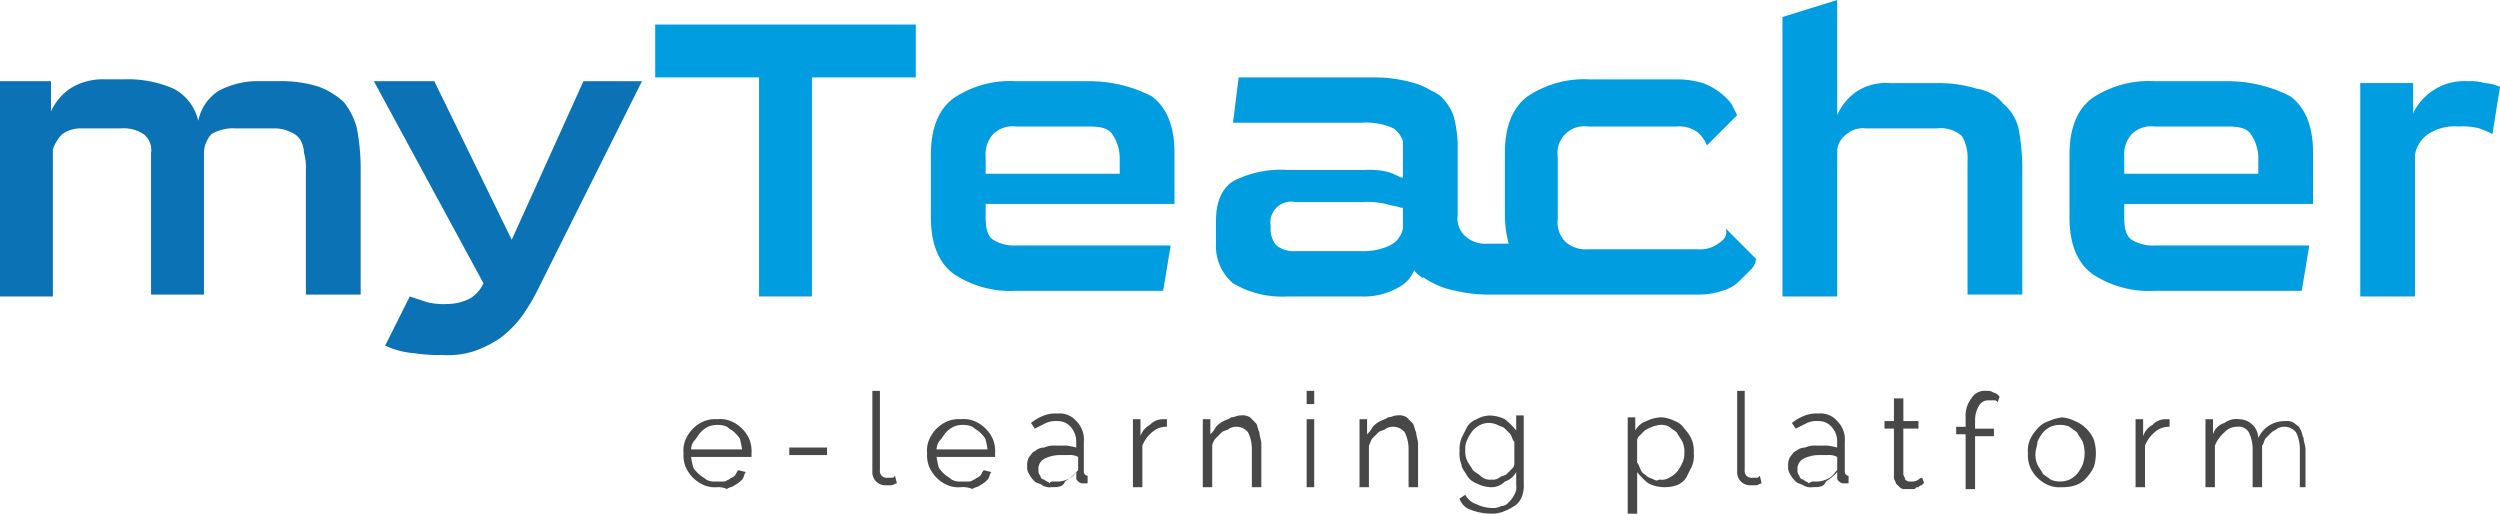 <svg xmlns="http://www.w3.org/2000/svg" width="243.601" height="50.045" viewBox="0 0 243.601 50.045"><defs><style>.a{fill:#0b72b5;}.b{fill:#009ee0;}.c{fill:#494848;}</style></defs><g transform="translate(-14.4 -32.6)"><path class="a" d="M44.206,57.959V45.631a5.094,5.094,0,0,0-.184-1.656,2.659,2.659,0,0,0-.368-1.288,1.837,1.837,0,0,0-.92-.736,3.466,3.466,0,0,0-1.472-.368H37.4a4.175,4.175,0,0,0-2.392.552,2.811,2.811,0,0,0-.736,1.84v13.8H29.119v-13.8a1.938,1.938,0,0,0-.736-1.84,3.537,3.537,0,0,0-2.208-.552H22.312a3.108,3.108,0,0,0-1.84.552,4.006,4.006,0,0,0-.92,1.472V57.959H14.4V36.984h4.968v2.944a5.409,5.409,0,0,1,1.84-2.208,5.884,5.884,0,0,1,3.312-.92h2.024a11.022,11.022,0,0,1,4.784.92,4.722,4.722,0,0,1,2.392,3.128A4.507,4.507,0,0,1,35.743,37.9a8.229,8.229,0,0,1,4.048-.92h1.84a12.231,12.231,0,0,1,3.864.552,7.562,7.562,0,0,1,2.392,1.472,6.722,6.722,0,0,1,1.288,2.576,20.689,20.689,0,0,1,.368,3.68V57.775H44.206Z" transform="translate(0 3.528)"/><path class="a" d="M34.2,36.9h5.888l7.544,15.455L54.623,36.9h5.7L50.207,57.139a18.176,18.176,0,0,1-1.656,2.76,10.543,10.543,0,0,1-2.024,2.024,11.241,11.241,0,0,1-2.576,1.288,8.607,8.607,0,0,1-3.128.368,15.89,15.89,0,0,1-2.76-.184,7.711,7.711,0,0,1-2.76-.736L37.7,57.875l1.656.552a6.9,6.9,0,0,0,2.024.184,4.9,4.9,0,0,0,2.208-.552,3.273,3.273,0,0,0,1.288-1.472Z" transform="translate(16.63 3.612)"/><path class="b" d="M59.219,60.394V39.052H49.1V33.9H74.49v5.152H64.371V60.394H59.219Z" transform="translate(29.144 1.092)"/><g transform="translate(81.004 70.686)"><path class="c" d="M53.912,61.424a2.728,2.728,0,0,1-1.288-.184,3.383,3.383,0,0,1-1.84-1.84,3.131,3.131,0,0,1-.184-1.288,2.728,2.728,0,0,1,.184-1.288,3.383,3.383,0,0,1,1.84-1.84,3.131,3.131,0,0,1,1.288-.184,2.728,2.728,0,0,1,1.288.184,3.383,3.383,0,0,1,1.84,1.84,3.131,3.131,0,0,1,.184,1.288v.368H51.336a7.969,7.969,0,0,0,.184.92c0,.184.368.552.552.736s.552.368.736.552a1.659,1.659,0,0,0,.92.184h.736c.368,0,.368-.184.552-.184.184-.184.368-.184.552-.368s.184-.368.368-.552l.736.184c-.184.184-.184.552-.368.736a2.54,2.54,0,0,1-.736.552c-.184.184-.552.184-.736.368A2,2,0,0,0,53.912,61.424Zm2.392-3.68a7.969,7.969,0,0,0-.184-.92c0-.184-.368-.552-.552-.736s-.552-.368-.736-.552a2.392,2.392,0,0,0-1.84,0,2.54,2.54,0,0,0-.736.552c-.184.184-.368.552-.552.736a1.405,1.405,0,0,0-.368.92Z" transform="translate(-50.6 -52.04)"/><path class="c" d="M56.2,57.036V56.3h3.68v.736Z" transform="translate(-45.897 -50.78)"/><path class="c" d="M60.6,53.3h.736v7.728a.65.65,0,0,0,.736.736h.368c.184,0,.184,0,.368-.184l.184.736c-.184,0-.368.184-.552.184h-.552A1.258,1.258,0,0,1,60.6,61.212Z" transform="translate(-42.201 -53.3)"/><path class="c" d="M66.812,61.424a2.728,2.728,0,0,1-1.288-.184,3.383,3.383,0,0,1-1.84-1.84,3.131,3.131,0,0,1-.184-1.288,2.728,2.728,0,0,1,.184-1.288,3.383,3.383,0,0,1,1.84-1.84,3.131,3.131,0,0,1,1.288-.184,2.728,2.728,0,0,1,1.288.184,3.383,3.383,0,0,1,1.84,1.84,3.131,3.131,0,0,1,.184,1.288v.368h-5.7a7.969,7.969,0,0,0,.184.92c0,.184.368.552.552.736s.552.368.736.552a1.659,1.659,0,0,0,.92.184h.736c.368,0,.368-.184.552-.184.184-.184.368-.184.552-.368s.184-.368.368-.552l.736.184c-.184.184-.184.552-.368.736a2.54,2.54,0,0,1-.736.552c-.184.184-.552.184-.736.368A2.334,2.334,0,0,0,66.812,61.424Zm2.576-3.68a7.969,7.969,0,0,0-.184-.92c0-.184-.368-.552-.552-.736s-.552-.368-.736-.552a2.392,2.392,0,0,0-1.84,0,2.54,2.54,0,0,0-.736.552c-.184.184-.368.552-.552.736a1.405,1.405,0,0,0-.368.92Z" transform="translate(-39.765 -52.04)"/><path class="c" d="M71.192,61.676a1.379,1.379,0,0,1-.92-.184c-.184-.184-.552-.184-.736-.368a2.54,2.54,0,0,1-.552-.736,1.106,1.106,0,0,1-.184-.736,1.659,1.659,0,0,1,.184-.92c.184-.184.368-.552.552-.552a1.405,1.405,0,0,1,.92-.368,2.334,2.334,0,0,1,1.1-.184h1.1a7.969,7.969,0,0,1,.92.184V57.26a2.089,2.089,0,0,0-.552-1.472,1.67,1.67,0,0,0-1.288-.552,2.334,2.334,0,0,0-1.1.184l-1.1.552-.368-.552a4.612,4.612,0,0,1,1.288-.736,3.131,3.131,0,0,1,1.288-.184,2.133,2.133,0,0,1,1.84.736,2.513,2.513,0,0,1,.736,2.024V60.2a.4.4,0,0,0,.368.368v.736H74.32a.676.676,0,0,1-.552-.184c-.184-.184-.184-.184-.184-.368V60.2a4.878,4.878,0,0,1-1.1.92C72.3,61.676,71.744,61.676,71.192,61.676Zm.368-.552a2.334,2.334,0,0,0,1.1-.184,1.837,1.837,0,0,0,.92-.736l.184-.184V58.732a1.659,1.659,0,0,0-.92-.184h-.92a3.466,3.466,0,0,0-1.472.368,1.113,1.113,0,0,0-.552,1.1.676.676,0,0,0,.184.552.4.4,0,0,0,.368.368c.184.184.368.184.552.368C71.008,61.124,71.192,61.124,71.56,61.124Z" transform="translate(-35.314 -52.292)"/><path class="c" d="M77.712,55.536a2.089,2.089,0,0,0-1.472.552,3.3,3.3,0,0,0-.92,1.288v4.048H74.4V54.8h.736v1.656a1.884,1.884,0,0,1,.92-1.1,1.67,1.67,0,0,1,1.288-.552h.368v.736Z" transform="translate(-30.611 -52.04)"/><path class="c" d="M83.8,61.592h-.92v-3.68a3.674,3.674,0,0,0-.368-1.656,1.442,1.442,0,0,0-1.84-.368c-.184.184-.552.184-.736.368l-.552.552a1.4,1.4,0,0,0-.368.736v4.048H78.1V54.968h.736V56.44a2.54,2.54,0,0,0,.552-.736,2.54,2.54,0,0,1,.736-.552c.368-.184.552-.184.736-.368.368,0,.552-.184.92-.184a1.379,1.379,0,0,1,.92.184l.552.552c.184.184.184.552.368.92,0,.368.184.736.184,1.1v4.232Z" transform="translate(-27.503 -52.208)"/><path class="c" d="M83.6,54.588V53.3h.736v1.288Zm0,8.1V56.06h.736v6.624Z" transform="translate(-22.884 -53.3)"/><path class="c" d="M92.1,61.592h-.92v-3.68a3.674,3.674,0,0,0-.368-1.656,1.442,1.442,0,0,0-1.84-.368c-.184.184-.552.184-.736.368l-.552.552c-.184.184-.184.368-.368.736v4.048H86.4V54.968h.736V56.44a2.54,2.54,0,0,0,.552-.736,2.54,2.54,0,0,1,.736-.552c.368-.184.552-.184.736-.368.368,0,.552-.184.92-.184a1.379,1.379,0,0,1,.92.184l.552.552c.184.184.184.552.368.92,0,.368.184.736.184,1.1v4.232Z" transform="translate(-20.532 -52.208)"/><path class="c" d="M94.644,61.592a3.411,3.411,0,0,1-1.288-.368,1.837,1.837,0,0,1-.92-.736c-.184-.368-.552-.736-.552-1.1A2.728,2.728,0,0,1,91.7,58.1a3.131,3.131,0,0,1,.184-1.288l.552-1.1a1.837,1.837,0,0,1,.92-.736,2.659,2.659,0,0,1,1.288-.368,3.466,3.466,0,0,1,1.472.368,6.245,6.245,0,0,1,1.1,1.1V54.6h.736v6.624a3.131,3.131,0,0,1-.184,1.288,1.837,1.837,0,0,1-.736.92,6.125,6.125,0,0,1-1.1.552,3.131,3.131,0,0,1-1.288.184A5.443,5.443,0,0,1,92.8,63.8a1.659,1.659,0,0,1-1.1-1.1l.552-.368a1.884,1.884,0,0,0,1.1.92,3.466,3.466,0,0,0,1.472.368,1.659,1.659,0,0,0,.92-.184.956.956,0,0,0,.736-.368,2.54,2.54,0,0,0,.552-.736,1.379,1.379,0,0,0,.184-.92V60.12a1.884,1.884,0,0,1-1.1.92A1.856,1.856,0,0,1,94.644,61.592Zm.184-.736a1.106,1.106,0,0,0,.736-.184c.184-.184.552-.184.736-.368l.552-.552a.676.676,0,0,0,.184-.552V57.176c-.184-.184-.184-.368-.368-.736l-.552-.552c-.184-.184-.368-.184-.736-.368a1.934,1.934,0,0,0-1.656,0,2.54,2.54,0,0,0-.736.552,4.022,4.022,0,0,0-.552.92,2,2,0,0,0-.184.92,2.334,2.334,0,0,0,.184,1.1c.184.368.368.552.552.92.184.184.552.368.736.552A1.352,1.352,0,0,0,94.828,60.856Z" transform="translate(-16.081 -52.208)"/><path class="c" d="M104.1,61.508a3.466,3.466,0,0,1-1.472-.368,6.245,6.245,0,0,1-1.1-1.1v4.048h-.92V54.7h.736v1.288a1.884,1.884,0,0,1,1.1-.92,3.466,3.466,0,0,1,1.472-.368,3.411,3.411,0,0,1,1.288.368,1.837,1.837,0,0,1,.92.736,3.849,3.849,0,0,1,.736,1.1,3.131,3.131,0,0,1,.184,1.288,2.728,2.728,0,0,1-.184,1.288l-.552,1.1a1.837,1.837,0,0,1-.92.736A3.592,3.592,0,0,1,104.1,61.508Zm-.368-.736a1.379,1.379,0,0,0,.92-.184,2.54,2.54,0,0,0,.736-.552,4.022,4.022,0,0,0,.552-.92,2,2,0,0,0,.184-.92,2.334,2.334,0,0,0-.184-1.1c-.184-.368-.368-.552-.552-.92-.184-.184-.552-.368-.736-.552a1.659,1.659,0,0,0-.92-.184,3.623,3.623,0,0,0-1.472.552l-.552.552a.676.676,0,0,0-.184.552v2.024c.184.184.184.368.368.736s.368.368.552.552.368.184.736.368S103.544,60.772,103.728,60.772Z" transform="translate(-8.606 -52.124)"/><path class="c" d="M106.3,53.3h.92v7.728a.65.65,0,0,0,.736.736h.368c.184,0,.184,0,.368-.184l.184.736c-.184,0-.368.184-.552.184h-.552a1.258,1.258,0,0,1-1.288-1.288V53.3Z" transform="translate(-3.818 -53.3)"/><path class="c" d="M111.492,61.676a1.379,1.379,0,0,1-.92-.184c-.368-.184-.552-.184-.736-.368a2.54,2.54,0,0,1-.552-.736,1.106,1.106,0,0,1-.184-.736,1.659,1.659,0,0,1,.184-.92c.184-.184.368-.552.552-.552a1.405,1.405,0,0,1,.92-.368,2.334,2.334,0,0,1,1.1-.184h1.1a7.969,7.969,0,0,1,.92.184V57.26a2.089,2.089,0,0,0-.552-1.472,1.67,1.67,0,0,0-1.288-.552,2.334,2.334,0,0,0-1.1.184l-1.1.552-.368-.552a4.612,4.612,0,0,1,1.288-.736,3.131,3.131,0,0,1,1.288-.184,2.133,2.133,0,0,1,1.84.736,2.513,2.513,0,0,1,.736,2.024V60.2a.4.4,0,0,0,.368.368v.736h-.368a.676.676,0,0,1-.552-.184c-.184-.184-.184-.184-.184-.368V60.2a4.878,4.878,0,0,1-1.1.92C112.6,61.676,112.044,61.676,111.492,61.676Zm.184-.552a2.334,2.334,0,0,0,1.1-.184,1.837,1.837,0,0,0,.92-.736l.184-.184V58.732a1.659,1.659,0,0,0-.92-.184h-.92a3.466,3.466,0,0,0-1.472.368,1.113,1.113,0,0,0-.552,1.1.676.676,0,0,0,.184.552.4.4,0,0,0,.368.368c.184.184.368.184.552.368A.676.676,0,0,1,111.676,61.124Z" transform="translate(-1.467 -52.292)"/><path class="c" d="M118.064,61.979a.18.18,0,0,0-.184.184c-.184,0-.184,0-.368.184-.184,0-.184,0-.368.184h-1.1a.642.642,0,0,1-.368-.184l-.368-.368c0-.184-.184-.368-.184-.552V56.644h-.92v-.736h.92V53.7h.92v2.208h1.472v.736H116.04V61.06c0,.184.184.368.184.552a.676.676,0,0,0,.552.184,1.106,1.106,0,0,0,.736-.184.57.57,0,0,1,.368-.184Z" transform="translate(2.817 -52.964)"/><path class="c" d="M118.92,62.683V57.532H118V56.8h.92v-.92a2.747,2.747,0,0,1,.552-1.84,1.493,1.493,0,0,1,1.472-.736,1.106,1.106,0,0,1,.736.184c.184,0,.368.184.552.368l-.184.552c-.184-.184-.184-.184-.368-.184h-.552a1.012,1.012,0,0,0-.92.552,2.659,2.659,0,0,0-.368,1.288v.92h1.84v.736h-1.84v5.152h-.92Z" transform="translate(6.008 -53.3)"/><path class="c" d="M125.112,61.508a2.728,2.728,0,0,1-1.288-.184,3.383,3.383,0,0,1-1.84-1.84A3.131,3.131,0,0,1,121.8,58.2a2.728,2.728,0,0,1,.184-1.288,3.849,3.849,0,0,1,.736-1.1,2.346,2.346,0,0,1,1.1-.736,4.68,4.68,0,0,1,1.288-.368,3.411,3.411,0,0,1,1.288.368,3.383,3.383,0,0,1,1.84,1.84,4.6,4.6,0,0,1,0,2.576,3.848,3.848,0,0,1-.736,1.1,2.346,2.346,0,0,1-1.1.736A3.592,3.592,0,0,1,125.112,61.508ZM122.536,58.2a2.334,2.334,0,0,0,.184,1.1c.184.368.368.552.552.92.184.184.552.368.736.552a2.392,2.392,0,0,0,1.84,0,2.54,2.54,0,0,0,.736-.552,4.022,4.022,0,0,0,.552-.92,3.4,3.4,0,0,0,0-2.208c-.184-.368-.368-.552-.552-.92-.184-.184-.552-.368-.736-.552a2.392,2.392,0,0,0-1.84,0,2.54,2.54,0,0,0-.736.552,4.022,4.022,0,0,0-.552.92C122.72,57.46,122.536,57.828,122.536,58.2Z" transform="translate(9.2 -52.124)"/><path class="c" d="M130.812,55.536a2.089,2.089,0,0,0-1.472.552,3.3,3.3,0,0,0-.92,1.288v4.048h-.92V54.8h.736v1.656a1.884,1.884,0,0,1,.92-1.1,1.67,1.67,0,0,1,1.288-.552h.368Z" transform="translate(13.987 -52.04)"/><path class="c" d="M141.319,61.424h-.92v-3.68a3.674,3.674,0,0,0-.368-1.656,1.442,1.442,0,0,0-1.84-.368c-.184.184-.368.184-.552.368l-.552.552c-.184.184-.184.552-.368.736v4.048h-.92v-3.68a3.674,3.674,0,0,0-.368-1.656,1.113,1.113,0,0,0-1.1-.552,1.67,1.67,0,0,0-1.288.552,3.3,3.3,0,0,0-.92,1.288v4.048h-.92V54.8h.736v1.472a1.659,1.659,0,0,1,1.1-1.1,1.982,1.982,0,0,1,1.472-.368,1.886,1.886,0,0,1,1.84,1.84,2.775,2.775,0,0,1,2.576-1.656,1.379,1.379,0,0,1,.92.184c.184.184.552.368.552.552.184.184.184.552.368.92,0,.368.184.736.184,1.1v3.68Z" transform="translate(17.095 -52.04)"/></g><g transform="translate(105.106 32.6)"><path class="b" d="M79.155,36.9H71.979a9.915,9.915,0,0,0-6.072,1.656Q63.7,40.212,63.7,44.076v6.072q0,3.864,2.208,5.52a9.915,9.915,0,0,0,6.072,1.656H86.331l.736-4.416H71.979a3.924,3.924,0,0,1-2.208-.552c-.552-.368-.736-1.1-.736-2.208V48.859h18.4V43.892q0-3.864-2.208-5.52A13.371,13.371,0,0,0,79.155,36.9ZM82.1,45.915H69.036V44.26a2.933,2.933,0,0,1,.736-2.208,2.687,2.687,0,0,1,2.208-.736h7.176c1.1,0,1.84.184,2.208.736a4.1,4.1,0,0,1,.736,2.392Z" transform="translate(-63.7 -28.988)"/><path class="b" d="M130.327,42.719a4.027,4.027,0,0,0-2.576-1.472A12.645,12.645,0,0,0,123.7,40.7h-4.416a5.264,5.264,0,0,0-3.128.736,5.372,5.372,0,0,0-2.024,2.392V32.6L108.8,34.256v27.23h5.336V47.135a2.27,2.27,0,0,1,.92-1.472,2.442,2.442,0,0,1,1.84-.552h6.992a3.122,3.122,0,0,1,2.392.736,4.175,4.175,0,0,1,.552,2.392V61.3h5.336V48.791a20.689,20.689,0,0,0-.368-3.68A4.453,4.453,0,0,0,130.327,42.719Z" transform="translate(-25.821 -32.6)"/><path class="b" d="M139.455,36.9h-7.176a9.915,9.915,0,0,0-6.072,1.656Q124,40.212,124,44.076v6.072q0,3.864,2.208,5.52a9.915,9.915,0,0,0,6.072,1.656h14.351l.736-4.416H132.279a3.924,3.924,0,0,1-2.208-.552c-.552-.368-.736-1.1-.736-2.208V48.859h18.4V43.892q0-3.864-2.208-5.52A13.371,13.371,0,0,0,139.455,36.9Zm2.944,9.015H129.336V44.26a2.933,2.933,0,0,1,.736-2.208,2.687,2.687,0,0,1,2.208-.736h7.176c1.1,0,1.84.184,2.208.736a4.1,4.1,0,0,1,.736,2.392v1.472Z" transform="translate(-13.055 -28.988)"/><path class="b" d="M151.543,37.084a5.094,5.094,0,0,0-1.656-.184,5.523,5.523,0,0,0-5.336,3.128V37.084H139.4V57.875h5.336v-13.8a3.017,3.017,0,0,1,1.288-2.024,4.668,4.668,0,0,1,2.944-.736,6.293,6.293,0,0,1,2.024.184,8.969,8.969,0,0,1,1.288.552l.736-4.6A4.33,4.33,0,0,0,151.543,37.084Z" transform="translate(-0.121 -28.988)"/><path class="b" d="M127.741,52.891a2.96,2.96,0,0,1-2.024.552H115.046a2.933,2.933,0,0,1-2.208-.736A2.687,2.687,0,0,1,112.1,50.5V44.428a2.6,2.6,0,0,1,2.944-2.944h8.647a2.96,2.96,0,0,1,2.024.552,3.3,3.3,0,0,1,.92,1.288l2.944-2.944-.552-1.1a6.245,6.245,0,0,0-1.1-1.1,6.619,6.619,0,0,0-1.656-.92,9.235,9.235,0,0,0-2.208-.368H115.23a9.915,9.915,0,0,0-6.072,1.656q-2.208,1.656-2.208,5.52v6.072a11.137,11.137,0,0,0,.368,2.76h-2.024a2.933,2.933,0,0,1-2.208-.736,2.293,2.293,0,0,1-.736-2.024V43.14a12.424,12.424,0,0,0-.368-2.576,4.764,4.764,0,0,0-1.288-2.024,4.021,4.021,0,0,0-.92-.552,6.536,6.536,0,0,0-1.656-.736,13.891,13.891,0,0,0-4.232-.552H81.008l-.552,4.416H92.967a6.29,6.29,0,0,1,3.128.552,2.347,2.347,0,0,1,.92,1.288v3.5h-.184a8.97,8.97,0,0,0-1.288-.552,8.3,8.3,0,0,0-2.392-.184h-7.36a10.038,10.038,0,0,0-5.336,1.1q-1.656,1.1-1.656,3.864v2.208a4.752,4.752,0,0,0,1.656,3.864,9.4,9.4,0,0,0,5.336,1.288h7.176a6.766,6.766,0,0,0,3.68-.92,3.247,3.247,0,0,0,1.472-1.656c.184.368.552.552.736.736h.184a8.015,8.015,0,0,0,3.128,1.288,14.3,14.3,0,0,0,2.944.368H125.9a6.862,6.862,0,0,0,2.208-.368,3.558,3.558,0,0,0,1.656-.92l1.1-1.1a1.59,1.59,0,0,0,.552-1.1l-2.944-2.944C128.661,52.155,128.293,52.523,127.741,52.891Zm-32.014.184a5.877,5.877,0,0,1-2.576.552H86.528a2.747,2.747,0,0,1-1.84-.552,2.442,2.442,0,0,1-.552-1.84,2.026,2.026,0,0,1,2.392-2.392h6.44a8.993,8.993,0,0,1,2.392.184c.552.184.92.184,1.472.368h.184v2.024A2.341,2.341,0,0,1,95.727,53.075Z" transform="translate(-51.018 -29.156)"/></g></g></svg>